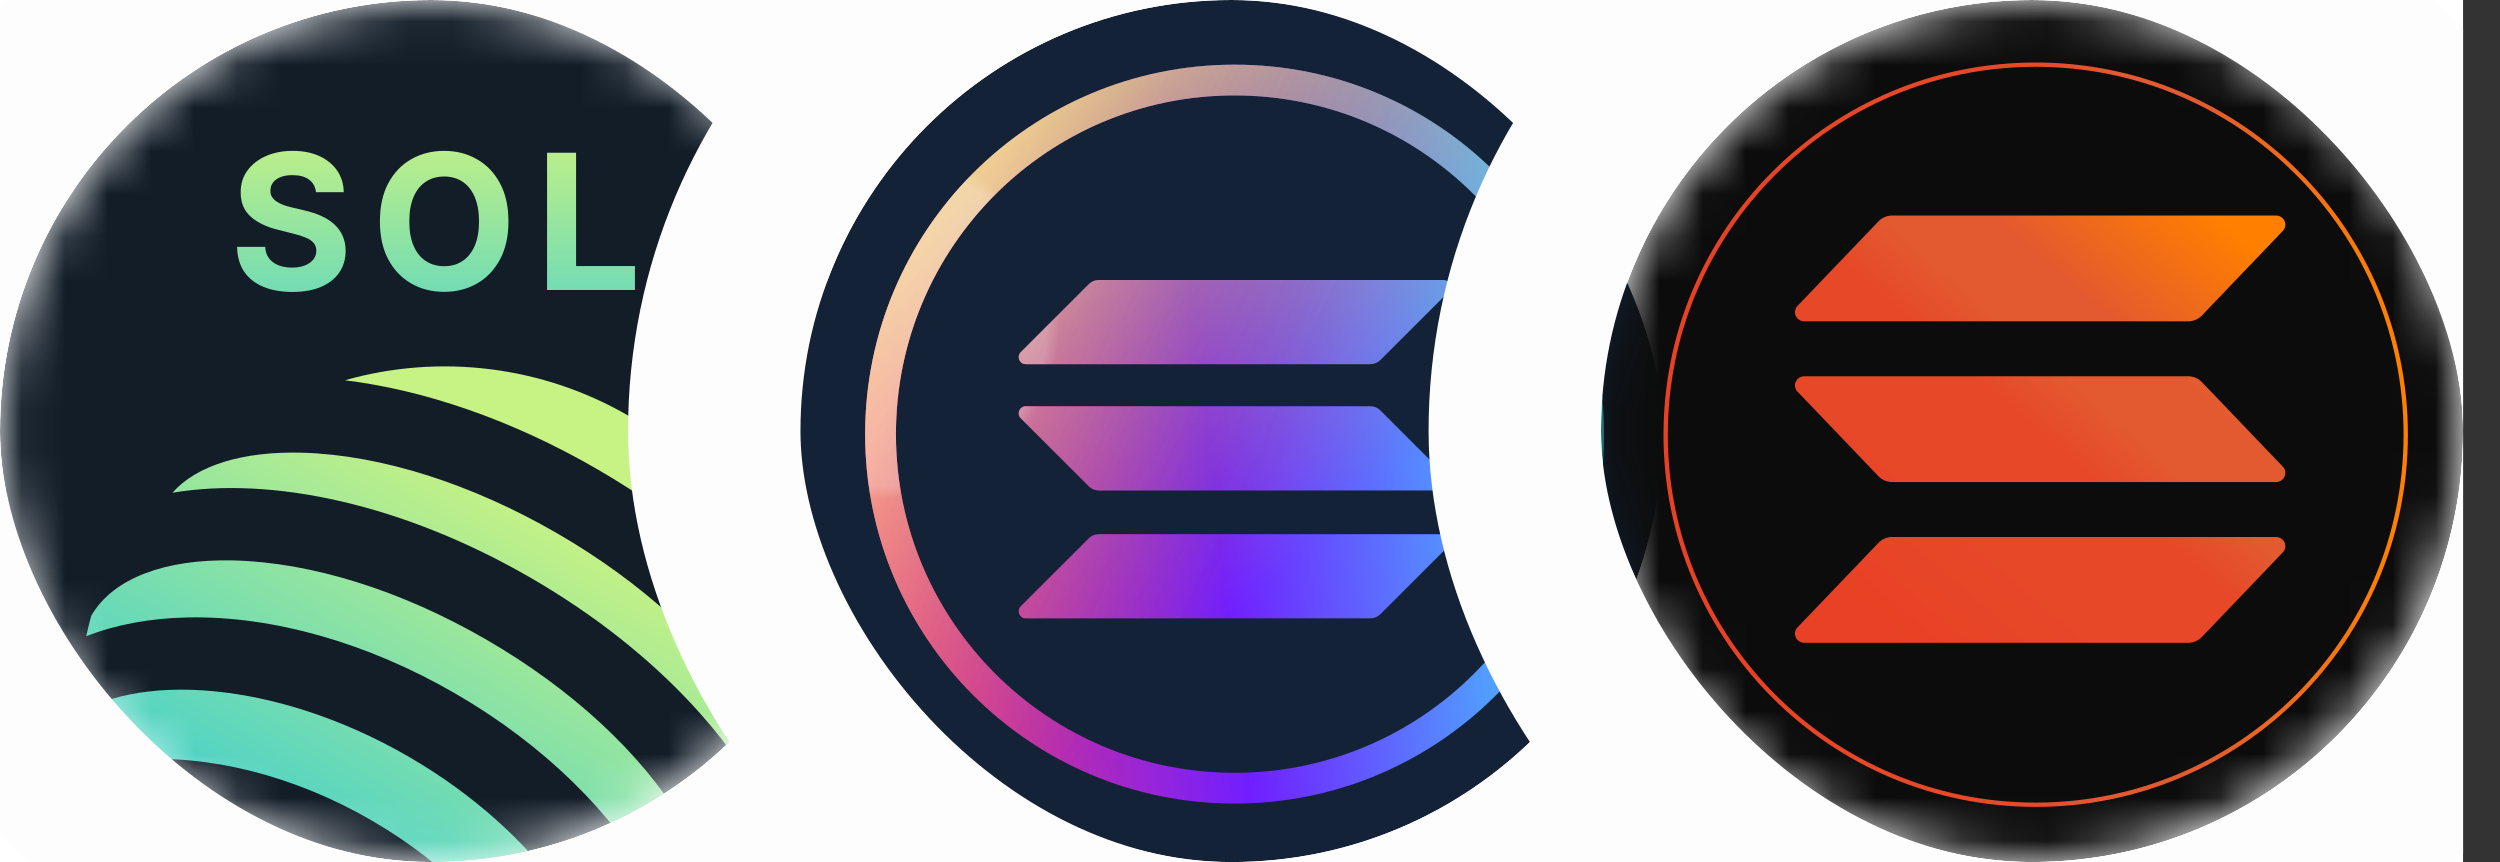 <svg width="58" height="20" viewBox="0 0 58 20" fill="none" xmlns="http://www.w3.org/2000/svg">
<rect x="0" y="0" width="58" height="20" fill="#333333" stroke="none"/>
<g clip-path="url(#clip0_1_360)">
<rect width="57.143" height="20" fill="white"/>
<g clip-path="url(#clip1_1_360)">
<mask id="mask0_1_360" style="mask-type:alpha" maskUnits="userSpaceOnUse" x="0" y="0" width="20" height="20">
<path d="M10 20C15.523 20 20 15.523 20 10C20 4.477 15.523 0 10 0C4.477 0 0 4.477 0 10C0 15.523 4.477 20 10 20Z" fill="#D9D9D9"/>
</mask>
<g mask="url(#mask0_1_360)">
<path d="M10 20C15.523 20 20 15.523 20 10C20 4.477 15.523 0 10 0C4.477 0 0 4.477 0 10C0 15.523 4.477 20 10 20Z" fill="#121D28"/>
<path d="M8.11 20.262C5.971 19.023 3.656 18.708 2 19.265C2.16 19.792 2.371 20.302 2.63 20.788C4.069 20.755 5.64 21.145 7.102 21.991C8.564 22.838 9.682 24.006 10.366 25.269C10.918 25.252 11.468 25.182 12.006 25.06C11.672 23.349 10.248 21.501 8.11 20.262Z" fill="url(#paint0_linear_1_360)"/>
<path d="M18.551 14.933C18.279 13.831 17.787 12.794 17.105 11.885C16.422 10.976 15.562 10.214 14.578 9.644C13.593 9.073 12.503 8.707 11.373 8.566C10.243 8.424 9.096 8.512 8 8.822C9.83 9.046 11.862 9.731 13.854 10.884C15.846 12.038 17.451 13.458 18.551 14.933Z" fill="url(#paint1_linear_1_360)"/>
<path d="M15.81 19.025C14.873 17.474 13.268 15.989 11.291 14.844C9.315 13.699 7.226 13.045 5.412 13.002C3.816 12.964 2.618 13.427 2.127 14.271C2.124 14.276 2.12 14.28 2.117 14.285C2.073 14.444 2.035 14.602 2 14.761C2.686 14.491 3.482 14.341 4.366 14.324C6.333 14.287 8.534 14.914 10.565 16.091C12.597 17.267 14.235 18.863 15.177 20.584C15.599 21.359 15.862 22.123 15.967 22.852C16.088 22.744 16.207 22.632 16.323 22.515C16.326 22.51 16.328 22.504 16.331 22.499C16.823 21.654 16.633 20.388 15.81 19.025Z" fill="url(#paint2_linear_1_360)"/>
<path d="M9.481 17.555C6.454 15.802 3.109 15.527 1.5 16.751C1.503 17.134 1.533 17.516 1.588 17.895C2.061 17.752 2.549 17.662 3.042 17.627C4.84 17.492 6.822 17.991 8.62 19.033C10.419 20.075 11.836 21.545 12.61 23.167C12.823 23.612 12.986 24.079 13.096 24.559C13.454 24.42 13.802 24.256 14.137 24.069C14.406 22.07 12.51 19.309 9.481 17.555Z" fill="url(#paint3_linear_1_360)"/>
<path d="M17.483 16.564C16.536 15.015 14.917 13.525 12.926 12.373C10.935 11.221 8.839 10.556 7.019 10.503C5.632 10.463 4.557 10.799 4 11.432C6.313 11.041 9.365 11.698 12.322 13.411C15.28 15.123 17.365 17.441 18.169 19.638C18.445 18.842 18.205 17.745 17.483 16.564Z" fill="url(#paint4_linear_1_360)"/>
</g>
<path d="M7.33 4.459C7.317 4.334 7.264 4.236 7.17 4.167C7.075 4.098 6.947 4.063 6.786 4.063C6.676 4.063 6.583 4.078 6.507 4.109C6.432 4.139 6.374 4.181 6.333 4.235C6.294 4.289 6.274 4.35 6.274 4.419C6.272 4.476 6.284 4.526 6.31 4.568C6.337 4.611 6.374 4.647 6.42 4.678C6.467 4.709 6.521 4.735 6.582 4.758C6.643 4.78 6.709 4.798 6.778 4.814L7.064 4.882C7.203 4.913 7.33 4.955 7.447 5.007C7.563 5.058 7.663 5.122 7.748 5.198C7.833 5.273 7.899 5.363 7.946 5.465C7.993 5.568 8.018 5.685 8.019 5.818C8.018 6.013 7.968 6.182 7.869 6.325C7.772 6.467 7.631 6.577 7.447 6.656C7.263 6.734 7.042 6.773 6.783 6.773C6.526 6.773 6.302 6.733 6.111 6.655C5.921 6.576 5.773 6.459 5.666 6.305C5.561 6.149 5.505 5.957 5.5 5.728H6.151C6.159 5.835 6.189 5.924 6.243 5.995C6.298 6.066 6.371 6.119 6.462 6.155C6.555 6.191 6.659 6.208 6.775 6.208C6.889 6.208 6.988 6.192 7.072 6.159C7.157 6.125 7.223 6.079 7.269 6.02C7.316 5.961 7.339 5.893 7.339 5.817C7.339 5.745 7.318 5.685 7.276 5.636C7.234 5.587 7.173 5.546 7.092 5.512C7.012 5.478 6.914 5.447 6.798 5.419L6.451 5.331C6.183 5.266 5.971 5.164 5.816 5.025C5.66 4.886 5.583 4.699 5.584 4.464C5.583 4.271 5.634 4.103 5.738 3.959C5.843 3.815 5.986 3.702 6.169 3.621C6.351 3.54 6.558 3.5 6.79 3.5C7.027 3.5 7.233 3.54 7.409 3.621C7.586 3.702 7.724 3.815 7.823 3.959C7.921 4.103 7.972 4.27 7.975 4.459H7.33ZM11.796 5.136C11.796 5.483 11.73 5.778 11.598 6.022C11.467 6.265 11.289 6.451 11.063 6.58C10.838 6.707 10.585 6.771 10.305 6.771C10.021 6.771 9.768 6.707 9.543 6.578C9.318 6.45 9.14 6.264 9.009 6.02C8.879 5.777 8.814 5.482 8.814 5.136C8.814 4.788 8.879 4.493 9.009 4.249C9.14 4.006 9.318 3.82 9.543 3.693C9.768 3.564 10.021 3.5 10.305 3.5C10.585 3.5 10.838 3.564 11.063 3.693C11.289 3.82 11.467 4.006 11.598 4.249C11.73 4.493 11.796 4.788 11.796 5.136ZM11.113 5.136C11.113 4.911 11.079 4.721 11.012 4.567C10.945 4.412 10.852 4.295 10.73 4.215C10.609 4.135 10.467 4.095 10.305 4.095C10.142 4.095 10 4.135 9.879 4.215C9.757 4.295 9.663 4.412 9.596 4.567C9.529 4.721 9.496 4.911 9.496 5.136C9.496 5.36 9.529 5.55 9.596 5.705C9.663 5.859 9.757 5.976 9.879 6.056C10 6.136 10.142 6.176 10.305 6.176C10.467 6.176 10.609 6.136 10.73 6.056C10.852 5.976 10.945 5.859 11.012 5.705C11.079 5.55 11.113 5.36 11.113 5.136ZM12.692 6.728V3.544H13.365V6.173H14.73V6.728H12.692Z" fill="url(#paint5_linear_1_360)"/>
</g>
<rect x="-2" y="-2" width="24" height="24" rx="12" stroke="#FDFDFD" stroke-width="4"/>
<g clip-path="url(#clip2_1_360)">
<path d="M38.571 10C38.571 4.477 34.094 0 28.571 0C23.049 0 18.571 4.477 18.571 10C18.571 15.523 23.049 20 28.571 20C34.094 20 38.571 15.523 38.571 10Z" fill="#132236"/>
<path fill-rule="evenodd" clip-rule="evenodd" d="M20.786 10.072C20.786 5.732 24.303 2.214 28.643 2.214C32.982 2.214 36.5 5.732 36.5 10.072C36.5 14.411 32.982 17.929 28.643 17.929C24.303 17.929 20.786 14.411 20.786 10.072ZM28.643 1.5C23.909 1.5 20.071 5.338 20.071 10.072C20.071 14.805 23.909 18.643 28.643 18.643C33.377 18.643 37.214 14.805 37.214 10.072C37.214 5.338 33.377 1.5 28.643 1.5ZM25.493 6.496C25.406 6.496 25.323 6.53 25.262 6.591L23.682 8.17C23.579 8.273 23.652 8.449 23.798 8.449H31.793C31.879 8.449 31.962 8.414 32.024 8.353L33.603 6.775C33.706 6.672 33.633 6.496 33.488 6.496H25.493ZM25.493 12.393C25.406 12.393 25.323 12.427 25.262 12.488L23.682 14.067C23.579 14.17 23.652 14.346 23.798 14.346H31.793C31.879 14.346 31.962 14.312 32.024 14.25L33.603 12.672C33.706 12.569 33.633 12.393 33.488 12.393H25.493ZM32.024 9.521C31.962 9.46 31.879 9.425 31.793 9.425H23.798C23.652 9.425 23.579 9.601 23.682 9.704L25.262 11.283C25.323 11.344 25.406 11.379 25.493 11.379H33.488C33.633 11.379 33.706 11.203 33.603 11.1L32.024 9.521Z" fill="url(#paint6_linear_1_360)"/>
<path fill-rule="evenodd" clip-rule="evenodd" d="M20.786 10.072C20.786 5.732 24.303 2.214 28.643 2.214C32.982 2.214 36.5 5.732 36.5 10.072C36.5 14.411 32.982 17.929 28.643 17.929C24.303 17.929 20.786 14.411 20.786 10.072ZM28.643 1.5C23.909 1.5 20.071 5.338 20.071 10.072C20.071 14.805 23.909 18.643 28.643 18.643C33.377 18.643 37.214 14.805 37.214 10.072C37.214 5.338 33.377 1.5 28.643 1.5ZM25.493 6.496C25.406 6.496 25.323 6.53 25.262 6.591L23.682 8.17C23.579 8.273 23.652 8.449 23.798 8.449H31.793C31.879 8.449 31.962 8.414 32.024 8.353L33.603 6.775C33.706 6.672 33.633 6.496 33.488 6.496H25.493ZM25.493 12.393C25.406 12.393 25.323 12.427 25.262 12.488L23.682 14.067C23.579 14.17 23.652 14.346 23.798 14.346H31.793C31.879 14.346 31.962 14.312 32.024 14.25L33.603 12.672C33.706 12.569 33.633 12.393 33.488 12.393H25.493ZM32.024 9.521C31.962 9.46 31.879 9.425 31.793 9.425H23.798C23.652 9.425 23.579 9.601 23.682 9.704L25.262 11.283C25.323 11.344 25.406 11.379 25.493 11.379H33.488C33.633 11.379 33.706 11.203 33.603 11.1L32.024 9.521Z" fill="url(#paint7_linear_1_360)"/>
<path fill-rule="evenodd" clip-rule="evenodd" d="M20.786 10.072C20.786 5.732 24.303 2.214 28.643 2.214C32.982 2.214 36.5 5.732 36.5 10.072C36.5 14.411 32.982 17.929 28.643 17.929C24.303 17.929 20.786 14.411 20.786 10.072ZM28.643 1.5C23.909 1.5 20.071 5.338 20.071 10.072C20.071 14.805 23.909 18.643 28.643 18.643C33.377 18.643 37.214 14.805 37.214 10.072C37.214 5.338 33.377 1.5 28.643 1.5ZM25.493 6.496C25.406 6.496 25.323 6.53 25.262 6.591L23.682 8.17C23.579 8.273 23.652 8.449 23.798 8.449H31.793C31.879 8.449 31.962 8.414 32.024 8.353L33.603 6.775C33.706 6.672 33.633 6.496 33.488 6.496H25.493ZM25.493 12.393C25.406 12.393 25.323 12.427 25.262 12.488L23.682 14.067C23.579 14.17 23.652 14.346 23.798 14.346H31.793C31.879 14.346 31.962 14.312 32.024 14.25L33.603 12.672C33.706 12.569 33.633 12.393 33.488 12.393H25.493ZM32.024 9.521C31.962 9.46 31.879 9.425 31.793 9.425H23.798C23.652 9.425 23.579 9.601 23.682 9.704L25.262 11.283C25.323 11.344 25.406 11.379 25.493 11.379H33.488C33.633 11.379 33.706 11.203 33.603 11.1L32.024 9.521Z" fill="url(#paint8_radial_1_360)"/>
<path fill-rule="evenodd" clip-rule="evenodd" d="M20.786 10.072C20.786 5.732 24.303 2.214 28.643 2.214C32.982 2.214 36.5 5.732 36.5 10.072C36.5 14.411 32.982 17.929 28.643 17.929C24.303 17.929 20.786 14.411 20.786 10.072ZM28.643 1.5C23.909 1.5 20.071 5.338 20.071 10.072C20.071 14.805 23.909 18.643 28.643 18.643C33.377 18.643 37.214 14.805 37.214 10.072C37.214 5.338 33.377 1.5 28.643 1.5ZM25.493 6.496C25.406 6.496 25.323 6.53 25.262 6.591L23.682 8.17C23.579 8.273 23.652 8.449 23.798 8.449H31.793C31.879 8.449 31.962 8.414 32.024 8.353L33.603 6.775C33.706 6.672 33.633 6.496 33.488 6.496H25.493ZM25.493 12.393C25.406 12.393 25.323 12.427 25.262 12.488L23.682 14.067C23.579 14.17 23.652 14.346 23.798 14.346H31.793C31.879 14.346 31.962 14.312 32.024 14.25L33.603 12.672C33.706 12.569 33.633 12.393 33.488 12.393H25.493ZM32.024 9.521C31.962 9.46 31.879 9.425 31.793 9.425H23.798C23.652 9.425 23.579 9.601 23.682 9.704L25.262 11.283C25.323 11.344 25.406 11.379 25.493 11.379H33.488C33.633 11.379 33.706 11.203 33.603 11.1L32.024 9.521Z" fill="url(#paint9_radial_1_360)"/>
<path fill-rule="evenodd" clip-rule="evenodd" d="M20.786 10.072C20.786 5.732 24.303 2.214 28.643 2.214C32.982 2.214 36.5 5.732 36.5 10.072C36.5 14.411 32.982 17.929 28.643 17.929C24.303 17.929 20.786 14.411 20.786 10.072ZM28.643 1.5C23.909 1.5 20.071 5.338 20.071 10.072C20.071 14.805 23.909 18.643 28.643 18.643C33.377 18.643 37.214 14.805 37.214 10.072C37.214 5.338 33.377 1.5 28.643 1.5ZM25.493 6.496C25.406 6.496 25.323 6.53 25.262 6.591L23.682 8.17C23.579 8.273 23.652 8.449 23.798 8.449H31.793C31.879 8.449 31.962 8.414 32.024 8.353L33.603 6.775C33.706 6.672 33.633 6.496 33.488 6.496H25.493ZM25.493 12.393C25.406 12.393 25.323 12.427 25.262 12.488L23.682 14.067C23.579 14.17 23.652 14.346 23.798 14.346H31.793C31.879 14.346 31.962 14.312 32.024 14.25L33.603 12.672C33.706 12.569 33.633 12.393 33.488 12.393H25.493ZM32.024 9.521C31.962 9.46 31.879 9.425 31.793 9.425H23.798C23.652 9.425 23.579 9.601 23.682 9.704L25.262 11.283C25.323 11.344 25.406 11.379 25.493 11.379H33.488C33.633 11.379 33.706 11.203 33.603 11.1L32.024 9.521Z" fill="url(#paint10_linear_1_360)"/>
</g>
<rect x="16.571" y="-2" width="24" height="24" rx="12" stroke="#FDFDFD" stroke-width="4"/>
<g clip-path="url(#clip3_1_360)">
<mask id="mask1_1_360" style="mask-type:alpha" maskUnits="userSpaceOnUse" x="37" y="0" width="21" height="20">
<circle cx="47.143" cy="10" r="10" fill="white"/>
</mask>
<g mask="url(#mask1_1_360)">
<circle cx="47.143" cy="10" r="10" fill="#0C0C0C"/>
<path d="M52.961 12.815L51.083 14.778C51.042 14.82 50.993 14.854 50.938 14.877C50.883 14.901 50.824 14.913 50.764 14.913H41.861C41.818 14.913 41.777 14.9 41.741 14.878C41.706 14.855 41.678 14.823 41.661 14.785C41.644 14.747 41.639 14.705 41.646 14.664C41.653 14.623 41.672 14.585 41.702 14.555L43.581 12.593C43.622 12.55 43.671 12.517 43.726 12.493C43.78 12.47 43.839 12.458 43.899 12.458H52.802C52.844 12.458 52.886 12.47 52.921 12.493C52.957 12.515 52.985 12.548 53.002 12.586C53.019 12.624 53.024 12.666 53.017 12.707C53.009 12.747 52.99 12.785 52.961 12.815ZM51.083 8.864C51.042 8.821 50.993 8.787 50.938 8.764C50.883 8.741 50.824 8.729 50.764 8.729H41.861C41.818 8.729 41.777 8.741 41.741 8.764C41.706 8.787 41.678 8.819 41.661 8.857C41.644 8.895 41.639 8.937 41.646 8.977C41.653 9.018 41.672 9.056 41.702 9.086L43.581 11.049C43.622 11.091 43.671 11.125 43.726 11.148C43.78 11.171 43.839 11.184 43.899 11.184H52.802C52.844 11.184 52.886 11.171 52.921 11.149C52.957 11.126 52.985 11.094 53.002 11.056C53.019 11.018 53.024 10.976 53.017 10.935C53.009 10.894 52.99 10.856 52.961 10.826L51.083 8.864L51.083 8.864ZM41.861 7.455H50.764C50.824 7.455 50.883 7.443 50.938 7.419C50.993 7.396 51.042 7.362 51.083 7.32L52.961 5.357C52.99 5.327 53.009 5.289 53.017 5.248C53.024 5.208 53.019 5.166 53.002 5.128C52.985 5.09 52.957 5.058 52.921 5.035C52.886 5.012 52.844 5 52.802 5H43.899C43.839 5 43.78 5.012 43.726 5.035C43.671 5.059 43.622 5.093 43.581 5.135L41.702 7.097C41.673 7.127 41.654 7.165 41.647 7.206C41.639 7.247 41.644 7.289 41.661 7.327C41.678 7.364 41.706 7.397 41.742 7.42C41.777 7.442 41.818 7.455 41.861 7.455Z" fill="url(#paint11_linear_1_360)"/>
<path d="M47.228 18.67C51.969 18.67 55.813 14.826 55.813 10.085C55.813 5.344 51.969 1.5 47.228 1.5C42.486 1.5 38.643 5.344 38.643 10.085C38.643 14.826 42.486 18.67 47.228 18.67Z" stroke="url(#paint12_linear_1_360)" stroke-width="0.1" stroke-miterlimit="10"/>
</g>
</g>
<rect x="35.143" y="-2" width="24" height="24" rx="12" stroke="#FDFDFD" stroke-width="4"/>
</g>
<defs>
<linearGradient id="paint0_linear_1_360" x1="12.734" y1="12.146" x2="5.112" y2="25.29" gradientUnits="userSpaceOnUse">
<stop offset="0" stop-color="#C7F284"/>
<stop offset="1" stop-color="#00BEF0"/>
</linearGradient>
<linearGradient id="paint1_linear_1_360" x1="12.984" y1="11.845" x2="5.362" y2="24.988" gradientUnits="userSpaceOnUse">
<stop offset="0" stop-color="#C7F284"/>
<stop offset="1" stop-color="#00BEF0"/>
</linearGradient>
<linearGradient id="paint2_linear_1_360" x1="12.905" y1="11.893" x2="5.283" y2="25.037" gradientUnits="userSpaceOnUse">
<stop offset="0" stop-color="#C7F284"/>
<stop offset="1" stop-color="#00BEF0"/>
</linearGradient>
<linearGradient id="paint3_linear_1_360" x1="12.599" y1="12.024" x2="4.977" y2="25.167" gradientUnits="userSpaceOnUse">
<stop offset="0" stop-color="#C7F284"/>
<stop offset="1" stop-color="#00BEF0"/>
</linearGradient>
<linearGradient id="paint4_linear_1_360" x1="13.021" y1="12.028" x2="5.4" y2="25.172" gradientUnits="userSpaceOnUse">
<stop offset="0" stop-color="#C7F284"/>
<stop offset="1" stop-color="#00BEF0"/>
</linearGradient>
<linearGradient id="paint5_linear_1_360" x1="10.13" y1="2.939" x2="10.13" y2="7.314" gradientUnits="userSpaceOnUse">
<stop stop-color="#C7F284"/>
<stop offset="1" stop-color="#67D9B9"/>
</linearGradient>
<linearGradient id="paint6_linear_1_360" x1="19.786" y1="10.072" x2="36.929" y2="8.077" gradientUnits="userSpaceOnUse">
<stop stop-color="#FF3873"/>
<stop offset="0.474" stop-color="#711EFF"/>
<stop offset="1" stop-color="#3FE5FF"/>
</linearGradient>
<linearGradient id="paint7_linear_1_360" x1="21.134" y1="2.289" x2="30.459" y2="12.597" gradientUnits="userSpaceOnUse">
<stop stop-color="#F6F063"/>
<stop offset="1" stop-color="#E07774" stop-opacity="0"/>
</linearGradient>
<radialGradient id="paint8_radial_1_360" cx="0" cy="0" r="1" gradientUnits="userSpaceOnUse" gradientTransform="translate(20.523 7.526) rotate(59.429) scale(4.061 4.055)">
<stop offset="0.926" stop-color="white" stop-opacity="0.2"/>
<stop offset="1" stop-color="white" stop-opacity="0"/>
</radialGradient>
<radialGradient id="paint9_radial_1_360" cx="0" cy="0" r="1" gradientUnits="userSpaceOnUse" gradientTransform="translate(23.013 5.936) rotate(51.982) scale(2.652 3.981)">
<stop offset="0.086" stop-color="white" stop-opacity="0.1"/>
<stop offset="0.941" stop-color="white" stop-opacity="0"/>
</radialGradient>
<linearGradient id="paint10_linear_1_360" x1="22.034" y1="6.261" x2="30.328" y2="10.072" gradientUnits="userSpaceOnUse">
<stop stop-color="white" stop-opacity="0.2"/>
<stop offset="1" stop-opacity="0"/>
</linearGradient>
<linearGradient id="paint11_linear_1_360" x1="42.741" y1="15.268" x2="51.805" y2="4.779" gradientUnits="userSpaceOnUse">
<stop offset="0.08" stop-color="#E84125"/>
<stop offset="0.3" stop-color="#E74828"/>
<stop offset="0.5" stop-color="#E74828"/>
<stop offset="0.6" stop-color="#E35930"/>
<stop offset="0.72" stop-color="#E35930"/>
<stop offset="0.97" stop-color="#FF7F00"/>
</linearGradient>
<linearGradient id="paint12_linear_1_360" x1="38.593" y1="10.085" x2="55.863" y2="10.085" gradientUnits="userSpaceOnUse">
<stop offset="0.08" stop-color="#E84125"/>
<stop offset="0.3" stop-color="#E74828"/>
<stop offset="0.5" stop-color="#E74828"/>
<stop offset="0.6" stop-color="#E35930"/>
<stop offset="0.72" stop-color="#E35930"/>
<stop offset="0.97" stop-color="#FF7F00"/>
</linearGradient>
<clipPath id="clip0_1_360">
<rect width="57.143" height="20" fill="white"/>
</clipPath>
<clipPath id="clip1_1_360">
<rect width="20" height="20" rx="10" fill="white"/>
</clipPath>
<clipPath id="clip2_1_360">
<rect x="18.571" width="20" height="20" rx="10" fill="white"/>
</clipPath>
<clipPath id="clip3_1_360">
<rect x="37.143" width="20" height="20" rx="10" fill="white"/>
</clipPath>
</defs>
</svg>
